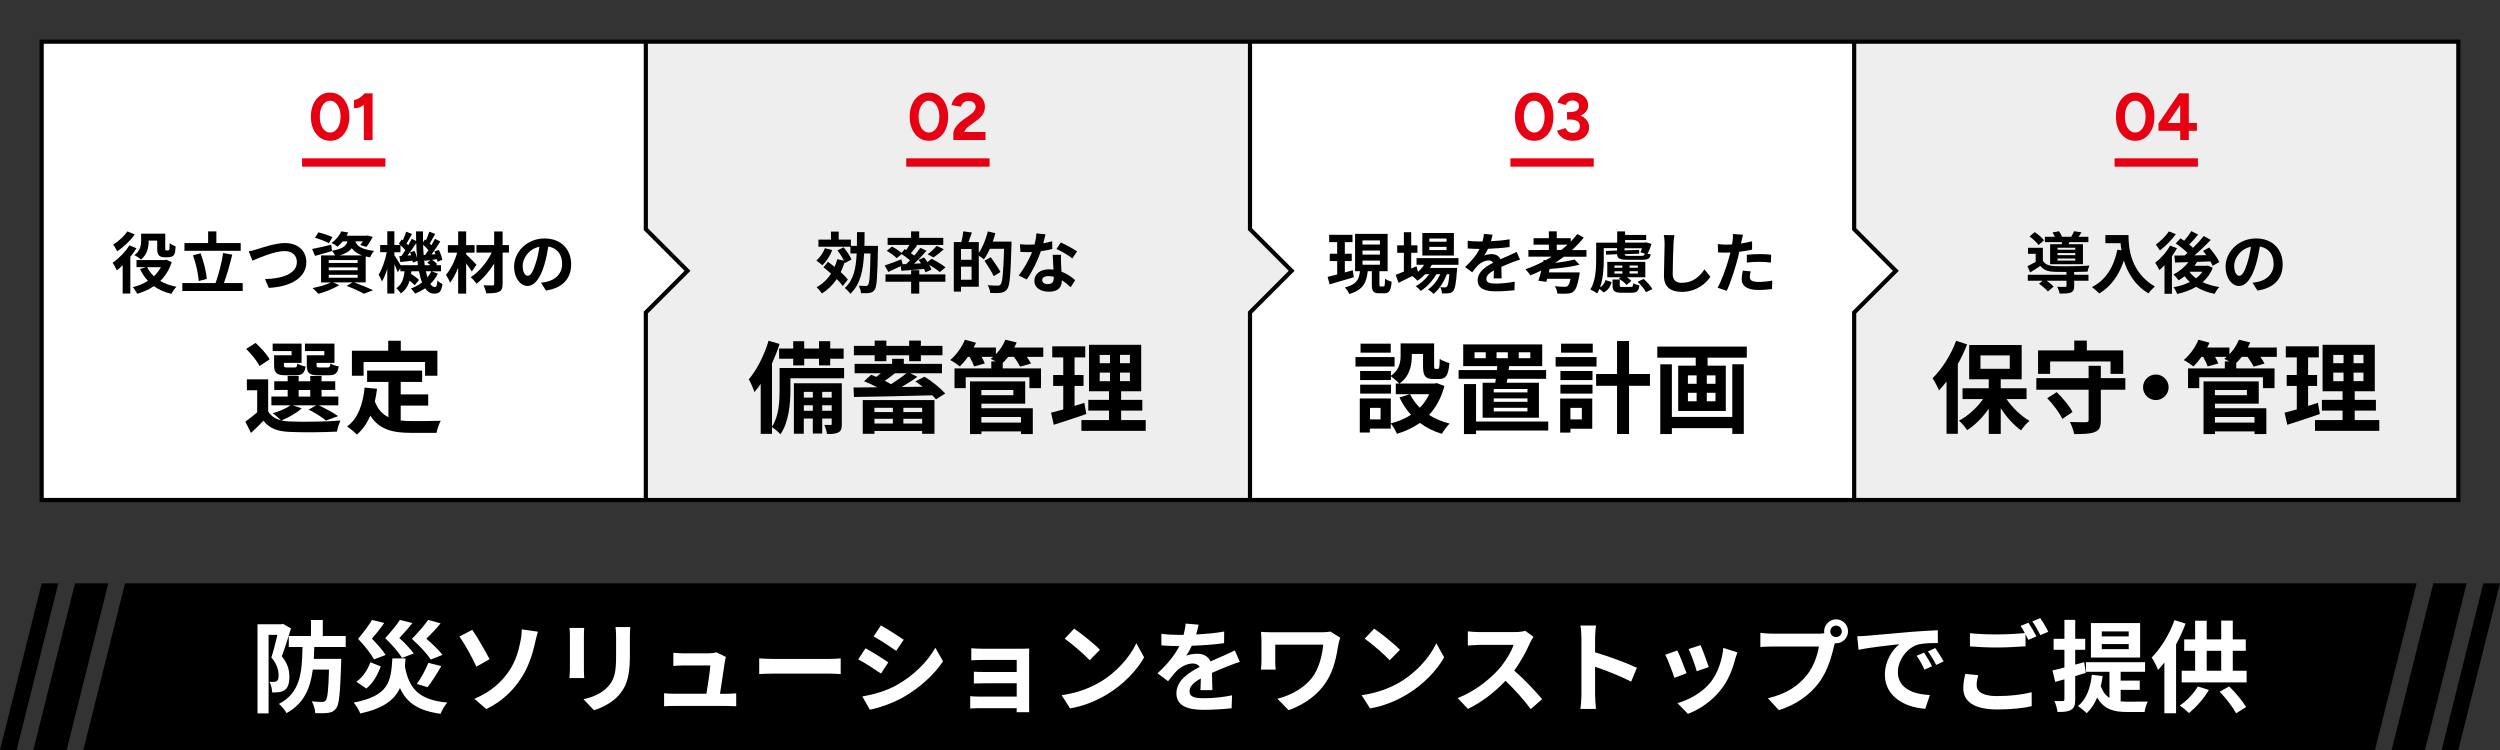 <?xml version="1.0" encoding="UTF-8"?><svg id="_レイヤー_1" xmlns="http://www.w3.org/2000/svg" xmlns:xlink="http://www.w3.org/1999/xlink" viewBox="0 0 600 180"><rect x="0" y="0" width="600" height="180" fill="#333333" stroke="none"/><defs><style>.cls-1{fill:none;}.cls-2{fill:#fff;}.cls-3{fill:#e60012;}.cls-4{fill:#eee;}.cls-5{clip-path:url(#clippath);}</style><clipPath id="clippath"><rect class="cls-1" width="600" height="180"/></clipPath></defs><g class="cls-5"><rect class="cls-2" x="10" y="10" width="580" height="110"/><polygon class="cls-4" points="300 120 300 75 310 65 300 55 300 10 155 10 155 55 165 65 155 75 155 120 300 120"/><polygon class="cls-4" points="445 10 445 55 455 65 445 75 445 120 590 120 590 10 445 10"/><path d="M590.5,120.5H9.5V9.5h581v111ZM10.5,119.5h579V10.5H10.5v109Z"/><polygon points="155.5 120 154.5 120 154.5 74.79 164.29 65 154.5 55.21 154.5 10 155.5 10 155.5 54.79 165.71 65 155.5 75.21 155.5 120"/><polygon points="300.5 120 299.5 120 299.5 74.79 309.29 65 299.5 55.21 299.5 10 300.5 10 300.5 54.79 310.71 65 300.5 75.21 300.5 120"/><polygon points="445.5 120 444.5 120 444.5 74.79 454.29 65 444.5 55.21 444.5 10 445.5 10 445.5 54.79 455.71 65 445.5 75.21 445.5 120"/><path d="M72.4,98.01c-1.2,1.13-3.22,2.23-4.85,2.9.6.14,1.25.22,1.97.24,2.95.14,8.83.07,12.19-.22-.31.65-.72,1.9-.84,2.66-3.05.17-8.35.22-11.35.07-2.88-.12-4.85-.82-6.29-2.69-.91.96-1.85,1.9-3,2.93l-1.34-2.71c.86-.62,1.92-1.42,2.83-2.23v-5.3h-2.47v-2.62h5.11v7.68c.65,1.13,1.7,1.82,3.1,2.16-.48-.48-1.44-1.3-2.02-1.68,1.56-.48,3.24-1.15,4.25-1.92h-4.56v-2.11h3.91v-1.58h-3.22v-2.09h3.22v-1.27h2.64v1.27h2.78v-1.27h2.71v1.27h3.29v2.09h-3.29v1.58h4.03v2.11h-4.68c1.66.79,3.55,1.82,4.63,2.59l-2.9,1.06c-.91-.74-2.59-1.85-4.18-2.62l1.82-1.03h-5.59l2.09.72ZM62.27,87.84c-.53-1.18-1.97-2.9-3.19-4.1l2.26-1.44c1.25,1.15,2.76,2.76,3.36,3.96l-2.42,1.58ZM69.98,84.26h-4.54v-1.8h6.94v4.63h-4.25v.5c0,.5.1.6.72.6h1.85c.48,0,.58-.14.67-.94.41.31,1.32.6,1.97.72-.24,1.63-.89,2.09-2.33,2.09h-2.52c-2.11,0-2.71-.55-2.71-2.47v-2.33h4.2v-1.01ZM71.68,95.18h2.78v-1.58h-2.78v1.58ZM77.85,84.26h-4.66v-1.8h7.08v4.63h-4.3v.48c0,.53.12.62.72.62h1.94c.48,0,.58-.14.67-.96.43.31,1.37.6,1.99.72-.24,1.66-.86,2.11-2.38,2.11h-2.57c-2.16,0-2.71-.55-2.71-2.47v-2.33h4.2v-1.01Z"/><path d="M96.18,100.92c.86.1,1.78.14,2.74.14,1.3,0,5.26,0,6.86-.07-.41.7-.86,2.06-1.01,2.9h-6c-4.44,0-7.73-.72-9.89-4.15-.79,1.85-1.85,3.38-3.22,4.56-.48-.5-1.68-1.51-2.35-1.94,2.59-1.92,3.77-5.23,4.2-9.34l2.98.29c-.14,1.08-.31,2.09-.53,3.05.72,1.92,1.85,3.07,3.26,3.77v-8.47h-5.11v-2.71h13.2v2.71h-5.14v3h6.6v2.69h-6.6v3.58ZM87.27,90.17h-2.81v-6h8.71v-2.4h3.02v2.4h8.78v6h-2.95v-3.29h-14.76v3.29Z"/><path d="M202.59,90.79h-12.89v2.83c0,3.12-.36,7.71-2.4,10.61-.41-.48-1.46-1.39-2.02-1.73v1.63h-2.71v-12c-.48.72-.98,1.39-1.49,1.97-.22-.67-.91-2.33-1.37-3.07,1.92-2.23,3.7-5.74,4.75-9.26l2.64.79c-.5,1.54-1.13,3.12-1.82,4.66v15.19c1.68-2.57,1.82-6.19,1.82-8.83v-5.26h15.48v2.47ZM190.37,83.64v-1.75h2.64v1.75h3.55v-1.75h2.69v1.75h3.22v2.45h-3.22v1.61h-2.69v-1.61h-3.55v1.61h-2.64v-1.61h-3.38v-2.45h3.38ZM202.04,101.73c0,1.08-.14,1.66-.82,2.04-.65.36-1.51.41-2.76.38-.05-.65-.34-1.54-.62-2.16.67.02,1.27.02,1.51,0,.22,0,.26-.05.26-.29v-1.25h-2.28v3.6h-2.26v-3.6h-2.16v3.65h-2.38v-12.12h11.5v9.75ZM192.92,94.05v1.37h2.16v-1.37h-2.16ZM195.08,98.59v-1.32h-2.16v1.32h2.16ZM197.33,94.05v1.37h2.28v-1.37h-2.28ZM199.61,98.59v-1.32h-2.28v1.32h2.28Z"/><path d="M221.87,90.41c1.85,1.1,3.94,2.86,4.99,4.03l-2.23,1.39c-.24-.29-.53-.62-.86-.96-6.79.19-14.07.34-18.82.41l-.1-2.28c1.63,0,3.55-.02,5.66-.05-1.01-.55-2.14-1.08-3.14-1.46l1.7-1.54c.41.14.84.34,1.27.5.34-.26.7-.58,1.06-.86h-6.29v-2.26h9v-1.22h2.81v1.22h9.15v2.26h-7.61l1.7.84c-1.13.84-2.45,1.68-3.77,2.45l5.04-.07c-.58-.46-1.18-.91-1.73-1.27l2.16-1.13ZM209.92,85.27h-4.99v-2.26h4.99v-1.27h2.81v1.27h5.47v-1.27h2.81v1.27h5.18v2.26h-5.18v1.42h-2.81v-1.42h-5.47v1.42h-2.81v-1.42ZM207.06,96.02h17.21v8.09h-2.95v-.67h-11.45v.67h-2.81v-8.09ZM209.87,97.87v1.03h4.42v-1.03h-4.42ZM214.29,101.64v-1.13h-4.42v1.13h4.42ZM214.77,89.59c-.79.65-1.66,1.27-2.42,1.8.53.26,1.03.55,1.49.82,1.34-.84,2.69-1.78,3.7-2.62h-2.76ZM221.32,97.87h-4.51v1.03h4.51v-1.03ZM221.32,101.64v-1.13h-4.51v1.13h4.51Z"/><path d="M250.39,85.65h-3.96c.41.58.79,1.15,1.01,1.61l-2.64.74c-.26-.62-.86-1.56-1.44-2.35h-1.39c-.43.55-.86,1.03-1.32,1.46v1.3h9.19v4.75h-2.78v-2.62h-15.29v2.62h-2.69v-4.75h8.83v-1.68h1.06c-.43-.24-.89-.46-1.2-.6.19-.14.41-.31.6-.48h-2.81c.34.58.62,1.15.79,1.58l-2.57.72c-.19-.6-.62-1.51-1.08-2.3h-.41c-.62.89-1.3,1.68-1.92,2.3-.55-.46-1.68-1.22-2.33-1.54,1.44-1.2,2.81-3.05,3.53-4.87l2.66.72c-.17.38-.36.77-.55,1.15h5.33v1.61c.96-.98,1.78-2.23,2.28-3.48l2.71.65c-.17.41-.36.82-.58,1.22h6.96v2.23ZM235.53,97.99h12.34v6.19h-2.83v-.65h-9.5v.65h-2.74v-12.65h13.25v5.35h-10.51v1.1ZM235.53,93.6v1.25h7.68v-1.25h-7.68ZM235.53,100.08v1.34h9.5v-1.34h-9.5Z"/><path d="M260.72,99.36c-2.64.94-5.52,1.85-7.82,2.59l-.65-2.9c.84-.22,1.82-.48,2.93-.79v-5.64h-2.42v-2.62h2.42v-4.22h-2.64v-2.66h7.92v2.66h-2.57v4.22h2.16v2.62h-2.16v4.8c.79-.24,1.58-.48,2.35-.74l.48,2.69ZM274.97,100.82v2.59h-15.43v-2.59h6.62v-2.28h-4.97v-2.57h4.97v-2.06h-4.8v-11.16h12.53v11.16h-4.82v2.06h5.09v2.57h-5.09v2.28h5.9ZM263.93,87.17h2.47v-1.99h-2.47v1.99ZM263.93,91.49h2.47v-2.06h-2.47v2.06ZM271.18,85.17h-2.38v1.99h2.38v-1.99ZM271.18,89.42h-2.38v2.06h2.38v-2.06Z"/><path d="M472.11,82.65c-.62,1.56-1.37,3.19-2.23,4.73v16.73h-2.71v-12.55c-.6.77-1.2,1.49-1.82,2.14-.26-.7-1.06-2.23-1.54-2.93,2.23-2.16,4.42-5.57,5.66-8.98l2.64.86ZM481.57,95.78c1.42,2.09,3.48,4.06,5.5,5.23-.65.55-1.56,1.56-2.02,2.28-1.75-1.25-3.5-3.19-4.87-5.33v6.19h-2.88v-6.07c-1.46,2.11-3.29,3.94-5.18,5.16-.43-.7-1.32-1.73-1.97-2.28,2.16-1.13,4.3-3.07,5.78-5.18h-4.92v-2.59h6.29v-2.16h-4.7v-8.23h12.6v8.23h-5.02v2.16h6.19v2.59h-4.8ZM475.31,88.51h7.03v-3.22h-7.03v3.22Z"/><path d="M510.08,93.53h-5.88v7.32c0,1.63-.34,2.4-1.44,2.83-1.1.46-2.71.5-4.97.5-.12-.86-.6-2.11-1.01-2.9,1.56.07,3.34.05,3.82.05.5,0,.67-.12.67-.53v-7.27h-12.55v-2.78h12.55v-2.95h2.93v2.95h5.88v2.78ZM492.03,89.73h-2.9v-5.64h8.69v-2.35h3.02v2.35h8.74v5.64h-3.05v-2.98h-14.5v2.98ZM493.61,94.1c1.44,1.42,3.1,3.38,3.79,4.78l-2.45,1.66c-.62-1.39-2.18-3.48-3.62-4.97l2.28-1.46Z"/><path d="M517.4,89.88c1.68,0,3.07,1.39,3.07,3.07s-1.39,3.07-3.07,3.07-3.07-1.39-3.07-3.07,1.39-3.07,3.07-3.07Z"/><path d="M546.44,85.65h-3.96c.41.58.79,1.15,1.01,1.61l-2.64.74c-.26-.62-.86-1.56-1.44-2.35h-1.39c-.43.55-.86,1.03-1.32,1.46v1.3h9.19v4.75h-2.78v-2.62h-15.29v2.62h-2.69v-4.75h8.83v-1.68h1.06c-.43-.24-.89-.46-1.2-.6.19-.14.41-.31.6-.48h-2.81c.34.58.62,1.15.79,1.58l-2.57.72c-.19-.6-.62-1.51-1.08-2.3h-.41c-.62.89-1.3,1.68-1.92,2.3-.55-.46-1.68-1.22-2.33-1.54,1.44-1.2,2.81-3.05,3.53-4.87l2.66.72c-.17.38-.36.77-.55,1.15h5.33v1.61c.96-.98,1.78-2.23,2.28-3.48l2.71.65c-.17.41-.36.82-.58,1.22h6.96v2.23ZM531.58,97.99h12.34v6.19h-2.83v-.65h-9.5v.65h-2.74v-12.65h13.25v5.35h-10.51v1.1ZM531.58,93.6v1.25h7.68v-1.25h-7.68ZM531.58,100.08v1.34h9.5v-1.34h-9.5Z"/><path d="M556.77,99.36c-2.64.94-5.52,1.85-7.82,2.59l-.65-2.9c.84-.22,1.82-.48,2.93-.79v-5.64h-2.42v-2.62h2.42v-4.22h-2.64v-2.66h7.92v2.66h-2.57v4.22h2.16v2.62h-2.16v4.8c.79-.24,1.58-.48,2.35-.74l.48,2.69ZM571.03,100.82v2.59h-15.43v-2.59h6.62v-2.28h-4.97v-2.57h4.97v-2.06h-4.8v-11.16h12.53v11.16h-4.82v2.06h5.09v2.57h-5.09v2.28h5.9ZM559.98,87.17h2.47v-1.99h-2.47v1.99ZM559.98,91.49h2.47v-2.06h-2.47v2.06ZM567.23,85.17h-2.38v1.99h2.38v-1.99ZM567.23,89.42h-2.38v2.06h2.38v-2.06Z"/><polygon points="570 180 20 180 30 140 580 140 570 180"/><polygon points="16 180 8 180 18 140 26 140 16 180"/><polygon points="4 180 0 180 10 140 14 140 4 180"/><polygon points="582 180 574 180 584 140 592 140 582 180"/><polygon points="590 180 586 180 596 140 600 140 590 180"/><path class="cls-2" d="M69.84,150.83c-.65,2.11-1.49,4.78-2.21,6.67,1.54,1.87,1.82,3.53,1.82,4.95,0,1.58-.34,2.59-1.1,3.14-.38.29-.86.46-1.42.53-.46.07-1.03.07-1.61.07-.02-.74-.24-1.85-.65-2.57.43.05.77.05,1.08.02.26,0,.48-.05.7-.19.29-.22.41-.7.41-1.39,0-1.13-.34-2.64-1.73-4.27.5-1.56,1.06-3.74,1.44-5.42h-2.11v18.84h-2.66v-21.38h5.69l.41-.12,1.94,1.13ZM75.43,155.27c-.02.98-.07,1.94-.12,2.86h6.58s-.02.82-.02,1.18c-.24,7.01-.46,9.77-1.2,10.71-.53.7-1.08.94-1.9,1.06-.72.12-1.87.12-3.12.07-.02-.84-.34-2.02-.82-2.83,1.03.12,2.02.14,2.5.14.41,0,.62-.1.84-.36.43-.46.65-2.45.79-7.39h-3.89c-.6,4.51-2.11,8.14-6.31,10.44-.34-.7-1.15-1.68-1.82-2.21,5.16-2.71,5.54-7.44,5.66-13.66h-3.29v-2.64h5.33v-3.84h2.83v3.84h5.5v2.64h-7.54Z"/><path class="cls-2" d="M97.32,158.01c-.05.67-.1,1.3-.14,1.92.98,5.4,3.41,8.07,10.18,8.69-.6.62-1.3,1.87-1.63,2.69-5.38-.74-8.16-2.67-9.74-6.19-1.32,2.86-3.96,4.9-9.53,6.12-.26-.79-1.01-1.97-1.58-2.62,8.5-1.63,8.95-5.04,9.29-10.61h3.17ZM91.39,159.95c-.74,1.94-1.8,3.98-3.48,5.3l-2.38-1.63c1.56-1.08,2.71-2.88,3.36-4.68l2.5,1.01ZM89.76,158.25c-.74-1.34-2.18-3.22-3.82-4.92,1.27-1.51,2.62-3.31,3.34-4.54l2.93.72c-.94,1.42-1.99,2.62-2.95,3.77,1.27,1.3,2.62,2.81,3.29,3.91l-2.78,1.06ZM96.48,157.89c-.79-1.3-2.33-3.1-4.03-4.73,1.34-1.46,2.76-3.19,3.53-4.37l2.98.74c-1.01,1.34-2.09,2.5-3.12,3.6,1.37,1.2,2.71,2.69,3.46,3.7l-2.81,1.06ZM103.39,158.29c-.89-1.37-2.62-3.24-4.54-4.95,1.49-1.51,3.05-3.34,3.91-4.56l2.98.82c-1.08,1.37-2.3,2.57-3.41,3.7,1.49,1.25,3,2.76,3.86,3.86l-2.81,1.13ZM100.03,164.15c1.01-1.37,2.14-3.46,2.76-5.06l3.12.77c-1.06,1.87-2.3,3.77-3.29,5.06l-2.59-.77Z"/><path class="cls-2" d="M113.35,151.17c1.2,1.68,3.26,5.35,4.15,7.03l-3.17,1.8c-.98-2.14-2.76-5.42-4.06-7.25l3.07-1.58ZM122.07,161.2c1.78-2.57,2.45-5.28,2.83-7.25.24-1.1.34-2.3.31-2.9l3.89.55c-.29.91-.55,2.09-.72,2.79-.62,2.81-1.58,5.74-3.34,8.42-1.87,2.9-4.54,5.52-8.33,7.37l-2.86-2.47c3.89-1.61,6.46-3.98,8.21-6.5Z"/><path class="cls-2" d="M140.21,150.71c-.05.53-.07,1.06-.07,1.82v8.11c0,.6.02,1.54.07,2.09h-3.55c.02-.46.12-1.39.12-2.11v-8.09c0-.46-.02-1.3-.1-1.82h3.53ZM151.27,150.49c-.05.67-.1,1.44-.1,2.4v4.75c0,5.16-1.01,7.37-2.78,9.34-1.58,1.75-4.08,2.93-5.83,3.48l-2.52-2.64c2.4-.55,4.42-1.46,5.88-3.03,1.63-1.8,1.94-3.6,1.94-7.34v-4.56c0-.96-.05-1.73-.14-2.4h3.55Z"/><path class="cls-2" d="M174.34,166.5c.62,0,1.73-.02,2.35-.1v3.1c-.48-.02-1.66-.07-2.28-.07h-12.65c-.86,0-1.46.02-2.38.07v-3.12c.65.07,1.54.12,2.38.12h7.78c.34-2.04.86-5.45.94-6.79h-6.48c-.77,0-1.7.07-2.4.12v-3.17c.62.07,1.73.14,2.38.14h6.14c.5,0,1.49-.1,1.8-.26l2.3,1.13c-.12.31-.19.77-.24,1.01-.19,1.42-.82,5.54-1.18,7.83h1.54Z"/><path class="cls-2" d="M182.21,158.01c.86.07,2.62.14,3.86.14h12.89c1.1,0,2.18-.1,2.81-.14v3.77c-.58-.02-1.8-.12-2.81-.12h-12.89c-1.37,0-2.98.05-3.86.12v-3.77Z"/><path class="cls-2" d="M213.19,158.97l-1.75,2.69c-1.37-.94-3.84-2.57-5.47-3.41l1.75-2.66c1.61.87,4.25,2.52,5.47,3.38ZM215.14,164.46c4.08-2.28,7.42-5.57,9.34-9l1.85,3.26c-2.23,3.31-5.62,6.36-9.55,8.62-2.45,1.39-5.88,2.59-8.02,2.98l-1.8-3.17c2.69-.46,5.57-1.27,8.19-2.69ZM216.89,153.54l-1.8,2.66c-1.34-.94-3.84-2.57-5.42-3.46l1.75-2.64c1.58.89,4.22,2.57,5.47,3.43Z"/><path class="cls-2" d="M246.99,169.29c0,.38.02,1.2.02,1.63h-3.02c.02-.22.02-.6.02-.96h-9.1c-.67,0-1.66.05-2.06.07v-2.95c.41.05,1.22.1,2.09.1h9.07v-3.19h-7.66c-.91,0-2.06.02-2.62.05v-2.83c.62.05,1.7.07,2.62.07h7.66v-2.9h-7.92c-.89,0-2.4.05-2.98.1v-2.9c.62.07,2.09.12,2.98.12h9.07c.58,0,1.46-.02,1.85-.05-.02.31-.02,1.1-.02,1.61v12.05Z"/><path class="cls-2" d="M263.98,163.72c4.08-2.42,7.22-6.1,8.74-9.34l1.87,3.38c-1.82,3.24-5.02,6.55-8.88,8.88-2.42,1.46-5.52,2.81-8.9,3.38l-2.02-3.17c3.74-.53,6.86-1.75,9.19-3.14ZM263.98,155.94l-2.45,2.52c-1.25-1.34-4.25-3.96-6-5.18l2.26-2.4c1.68,1.13,4.8,3.62,6.19,5.06Z"/><path class="cls-2" d="M288.1,165.66c.05-.7.07-1.8.1-2.83-1.75.96-2.71,1.9-2.71,3.07,0,1.32,1.13,1.68,3.46,1.68,2.02,0,4.66-.26,6.74-.7l-.1,3.1c-1.58.19-4.49.38-6.72.38-3.72,0-6.53-.89-6.53-3.96s2.88-4.94,5.59-6.34c-.38-.6-1.01-.82-1.66-.82-1.34,0-2.81.77-3.72,1.63-.72.72-1.39,1.58-2.21,2.62l-2.54-1.9c2.5-2.3,4.18-4.42,5.23-6.53h-.29c-.96,0-2.71-.05-4.01-.17v-2.78c1.2.19,2.98.26,4.18.26h1.15c.29-1.08.46-2.04.48-2.71l3.12.26c-.12.58-.29,1.39-.58,2.35,2.23-.12,4.63-.31,6.72-.7l-.02,2.79c-2.28.34-5.21.53-7.75.62-.38.84-.86,1.71-1.37,2.4.62-.31,1.9-.48,2.69-.48,1.44,0,2.64.62,3.17,1.85,1.22-.58,2.23-.98,3.22-1.42.91-.41,1.75-.82,2.62-1.22l1.2,2.76c-.77.19-2.02.67-2.83,1.01-1.06.41-2.4.94-3.86,1.61.02,1.32.07,3.07.1,4.15h-2.86Z"/><path class="cls-2" d="M321.65,153.04c-.14.36-.36,1.27-.43,1.61-.43,2.52-.98,6-2.86,8.9-1.99,3.14-5.26,5.54-9.1,6.89l-2.69-2.74c3.24-.79,6.94-2.78,8.83-5.78,1.2-1.94,1.94-4.61,2.18-7.2h-11.52v4.01c0,.36,0,1.2.1,1.97h-3.53c.07-.74.12-1.34.12-1.97v-5.06c0-.65-.05-1.37-.12-2.02.77.05,1.82.1,2.93.1h11.47c.82,0,1.66-.05,2.28-.17l2.33,1.46Z"/><path class="cls-2" d="M335.98,163.72c4.08-2.42,7.22-6.1,8.74-9.34l1.87,3.38c-1.82,3.24-5.02,6.55-8.88,8.88-2.42,1.46-5.52,2.81-8.9,3.38l-2.02-3.17c3.74-.53,6.86-1.75,9.19-3.14ZM335.98,155.94l-2.45,2.52c-1.25-1.34-4.25-3.96-6-5.18l2.26-2.4c1.68,1.13,4.8,3.62,6.19,5.06Z"/><path class="cls-2" d="M368.02,152.85c-.19.26-.62,1.01-.84,1.49-.82,1.87-2.16,4.44-3.77,6.6,2.38,2.06,5.28,5.14,6.7,6.86l-2.74,2.38c-1.56-2.16-3.79-4.61-6.05-6.79-2.54,2.69-5.74,5.18-9.02,6.74l-2.47-2.59c3.86-1.46,7.58-4.37,9.84-6.89,1.58-1.8,3.05-4.18,3.58-5.88h-8.14c-1.01,0-2.33.14-2.83.17v-3.41c.65.1,2.11.17,2.83.17h8.45c1.06,0,2.02-.14,2.5-.31l1.97,1.46Z"/><path class="cls-2" d="M391.49,163.6c-2.47-1.3-6.07-2.69-8.67-3.58v6.79c0,.7.12,2.38.22,3.34h-3.74c.14-.94.24-2.38.24-3.34v-13.78c0-.86-.07-2.06-.24-2.9h3.74c-.1.84-.22,1.9-.22,2.9v3.53c3.22.94,7.82,2.64,10.03,3.72l-1.37,3.31Z"/><path class="cls-2" d="M404.78,161.58l-2.93,1.1c-.41-1.3-1.61-4.49-2.18-5.54l2.88-1.03c.6,1.22,1.75,4.13,2.23,5.47ZM416.98,156.59c-.29.77-.43,1.27-.58,1.75-.62,2.42-1.63,4.92-3.26,7.03-2.23,2.88-5.23,4.9-8.04,5.95l-2.52-2.57c2.64-.7,5.98-2.52,7.97-5.02,1.63-2.04,2.78-5.23,3.05-8.23l3.38,1.08ZM410.09,160.09l-2.88,1.01c-.29-1.18-1.34-4.08-1.94-5.33l2.86-.94c.46,1.03,1.63,4.15,1.97,5.26Z"/><path class="cls-2" d="M436.47,152.08c.34,0,.84-.02,1.37-.1-.02-.14-.05-.29-.05-.46,0-1.58,1.3-2.88,2.88-2.88s2.86,1.29,2.86,2.88-1.3,2.86-2.86,2.86c-.1,0-.22,0-.31-.02l-.19.72c-.55,2.35-1.58,6.07-3.6,8.74-2.16,2.88-5.35,5.26-9.65,6.62l-2.62-2.86c4.78-1.13,7.46-3.19,9.41-5.64,1.58-1.99,2.5-4.71,2.83-6.77h-11.19c-1.1,0-2.23.05-2.86.1v-3.38c.7.1,2.06.19,2.86.19h11.11ZM442.03,151.53c0-.77-.62-1.39-1.37-1.39s-1.39.62-1.39,1.39.62,1.37,1.39,1.37,1.37-.62,1.37-1.37Z"/><path class="cls-2" d="M448.08,152.58c1.99-.17,5.93-.53,10.27-.91,2.45-.19,5.04-.34,6.72-.41l.02,3.07c-1.27,0-3.31.02-4.58.31-2.88.77-5.02,3.84-5.02,6.65,0,3.91,3.65,5.33,7.68,5.52l-1.1,3.29c-4.99-.31-9.7-3-9.7-8.16,0-3.43,1.9-6.12,3.5-7.32-2.06.21-7.06.74-9.82,1.34l-.31-3.26c.96-.02,1.87-.07,2.33-.12ZM463.68,159.9l-1.82.82c-.6-1.32-1.1-2.26-1.87-3.34l1.78-.74c.58.86,1.46,2.3,1.92,3.26ZM466.47,158.73l-1.8.86c-.65-1.3-1.2-2.18-1.97-3.24l1.75-.82c.6.84,1.51,2.26,2.02,3.19Z"/><path class="cls-2" d="M474.77,162.04c-.22.86-.38,1.61-.38,2.4,0,1.51,1.42,2.62,4.85,2.62,3.22,0,6.24-.36,8.35-.94l.02,3.36c-2.06.48-4.92.79-8.26.79-5.45,0-8.16-1.82-8.16-5.09,0-1.37.26-2.52.46-3.43l3.12.29ZM486.82,149.44c.6.89,1.46,2.4,1.92,3.29l-1.94.84c-.19-.38-.43-.84-.67-1.32v2.86c-1.66.12-4.61.29-6.86.29-2.5,0-4.56-.12-6.48-.26v-3.17c1.75.19,3.96.29,6.46.29,2.28,0,4.9-.14,6.72-.31-.34-.62-.7-1.25-1.03-1.73l1.9-.77ZM489.65,148.36c.65.89,1.54,2.42,1.94,3.26l-1.9.82c-.5-1.01-1.27-2.4-1.94-3.31l1.9-.77Z"/><path class="cls-2" d="M498.05,162.28v5.59c0,1.32-.22,2.02-.94,2.45-.72.48-1.78.58-3.31.55-.07-.7-.38-1.87-.74-2.62.89.02,1.7.02,1.99,0,.29,0,.41-.1.41-.41v-4.8c-.79.22-1.51.43-2.21.62l-.65-2.76c.82-.17,1.78-.43,2.86-.7v-4.25h-2.59v-2.64h2.59v-4.54h2.59v4.54h2.4v2.64h-2.4v3.55l2.16-.58.38,2.57-2.54.77ZM508.97,168.33c.55.05,1.08.07,1.68.07.82,0,3.79,0,4.82-.02-.34.58-.67,1.78-.77,2.5h-4.18c-3.14,0-5.57-.58-7.2-3.48-.62,1.51-1.46,2.78-2.52,3.77-.43-.46-1.51-1.34-2.09-1.71,1.99-1.58,2.98-4.25,3.34-7.51l2.59.31c-.12.86-.26,1.68-.46,2.42.53,1.39,1.22,2.26,2.09,2.81v-6.26h-5.64v-2.3h14.19v2.3h-5.86v2.11h4.58v2.23h-4.58v2.76ZM513.63,157.81h-11.81v-8.28h11.81v8.28ZM510.89,151.53h-6.46v1.2h6.46v-1.2ZM510.89,154.57h-6.46v1.22h6.46v-1.22Z"/><path class="cls-2" d="M524.54,149.68c-.62,1.66-1.42,3.36-2.28,4.99v16.51h-2.81v-12.17c-.5.65-1.01,1.22-1.51,1.78-.26-.72-1.03-2.28-1.54-2.98,2.16-2.16,4.27-5.54,5.47-8.98l2.66.84ZM530.14,165.57c-1.2,2.09-3.12,4.2-4.78,5.57-.53-.53-1.61-1.42-2.23-1.8,1.68-1.13,3.36-2.88,4.34-4.58l2.66.82ZM539.19,160.98v2.79h-15.58v-2.79h3.22v-4.78h-2.62v-2.74h2.62v-4.49h2.78v4.49h3.48v-4.51h2.78v4.51h3.12v2.74h-3.12v4.78h3.31ZM529.61,160.98h3.48v-4.78h-3.48v4.78ZM534.99,164.73c1.56,1.51,3.22,3.55,4.08,4.95l-2.4,1.51c-.77-1.44-2.45-3.65-3.96-5.18l2.28-1.27Z"/><path d="M334.7,87.96h-9.38v-2.26h9.38v2.26ZM346.67,92.61c-.77,2.9-2.04,5.18-3.7,6.98,1.42.91,3.1,1.61,4.94,2.06-.62.6-1.44,1.73-1.85,2.47-2.02-.6-3.77-1.49-5.28-2.62-1.61,1.13-3.46,1.99-5.5,2.62-.29-.7-.96-1.82-1.49-2.47v1.22h-5.02v.94h-2.42v-8.18h7.44v5.98c1.8-.46,3.43-1.13,4.85-2.06-1.1-1.2-2.02-2.59-2.76-4.15l2.45-.79h-3.34v-2.57h.82c-.41-.48-1.42-1.34-1.99-1.73v.91h-7.39v-2.18h7.39v1.15c2.06-1.42,2.33-3.31,2.33-4.92v-2.86h8.04v5.38c0,.67.05.74.31.74h.6c.31,0,.41-.31.43-2.4.53.41,1.63.82,2.33,1.01-.24,2.98-.86,3.82-2.47,3.82h-1.39c-1.92,0-2.47-.74-2.47-3.12v-2.9h-2.69v.41c0,2.26-.48,4.99-2.98,6.7h8.45l.48-.12,1.87.7ZM333.83,94.46h-7.39v-2.14h7.39v2.14ZM333.78,84.64h-7.25v-2.16h7.25v2.16ZM331.34,97.89h-2.54v2.76h2.54v-2.76ZM338.42,94.61c.58,1.2,1.37,2.28,2.33,3.24.94-.94,1.68-2.02,2.26-3.24h-4.58Z"/><path d="M358.86,91.85c.05-.29.1-.6.14-.94h-8.93v-2.09h9.19l.07-.94h-8.16v-5.23h18.96v5.23h-7.94l-.12.94h9v2.09h-9.29l-.17.94h7.73v8.4h-13.51v-8.4h3.02ZM371.58,103.32h-17.33v.86h-2.9v-12h2.9v8.98h17.33v2.16ZM356.58,84.55h-2.69v1.42h2.69v-1.42ZM366.59,93.36h-8.09v.82h8.09v-.82ZM366.59,95.61h-8.09v.82h8.09v-.82ZM366.59,97.87h-8.09v.86h8.09v-.86ZM359.17,85.96h2.71v-1.42h-2.71v1.42ZM364.5,85.96h2.78v-1.42h-2.78v1.42Z"/><path d="M383.17,87.96h-9.82v-2.26h9.82v2.26ZM382.14,102.89h-5.23v.94h-2.47v-8.18h7.7v7.25ZM374.5,89.04h7.7v2.18h-7.7v-2.18ZM374.5,92.33h7.7v2.14h-7.7v-2.14ZM382.26,84.64h-7.61v-2.16h7.61v2.16ZM376.9,97.89v2.76h2.74v-2.76h-2.74ZM395.99,92.59h-5.02v11.57h-2.88v-11.57h-5.02v-2.83h5.02v-7.92h2.88v7.92h5.02v2.83Z"/><path d="M419.23,83.18v2.66h-9.41v1.92h4.37v10.87h-11.42v-10.87h4.2v-1.92h-9.22v-2.66h21.48ZM415.75,87.43h2.76v16.71h-2.76v-1.39h-14.5v1.42h-2.78v-16.73h2.78v12.62h14.5v-12.62ZM405.1,92.11h2.09v-2.02h-2.09v2.02ZM405.1,96.31h2.09v-2.04h-2.09v2.04ZM411.72,90.09h-2.09v2.02h2.09v-2.02ZM411.72,94.27h-2.09v2.04h2.09v-2.04Z"/><path d="M32.75,59.59c-.42.69-.93,1.39-1.47,2.06v8.8h-1.84v-6.79c-.48.46-.94.88-1.41,1.23-.18-.42-.69-1.41-1.01-1.82,1.47-1.01,3.07-2.61,4.03-4.19l1.7.7ZM32.35,56.26c-1.06,1.49-2.71,3.07-4.23,4.05-.21-.42-.64-1.2-.94-1.6,1.26-.78,2.69-2.1,3.38-3.17l1.79.72ZM41.21,62.9c-.59,1.87-1.54,3.36-2.75,4.53,1.09.64,2.4,1.12,3.89,1.39-.43.42-.94,1.18-1.22,1.7-1.65-.38-3.04-1.01-4.19-1.84-1.2.8-2.56,1.41-4.02,1.84-.22-.5-.69-1.22-1.04-1.6,1.31-.32,2.53-.83,3.62-1.52-.77-.82-1.39-1.76-1.9-2.85l1.42-.43h-2.26v-1.71h6.82l.35-.08,1.28.58ZM35.68,57.78c0,1.47-.29,3.33-1.86,4.51-.32-.32-1.15-.86-1.57-1.07,1.44-1.01,1.62-2.4,1.62-3.49v-1.65h5.79v3.47c0,.29,0,.43.05.5.05.05.13.06.22.06h.34c.08,0,.19-.02.24-.05.06-.03.13-.13.16-.35.03-.22.05-.74.06-1.33.34.29.98.59,1.42.75-.03.67-.11,1.41-.24,1.73-.11.32-.3.53-.61.69-.24.13-.66.19-.96.19h-.96c-.43,0-.91-.13-1.2-.42-.3-.3-.45-.66-.45-1.71v-1.87h-2.06v.03ZM35.32,64.12c.4.82.94,1.54,1.62,2.18.67-.64,1.25-1.36,1.68-2.18h-3.3Z"/><path d="M58.25,67.94v1.9h-14.49v-1.9h7.97c.72-1.94,1.49-4.91,1.82-7.22l2.19.4c-.56,2.35-1.31,4.95-2,6.82h4.5ZM57.78,60.2h-13.51v-1.87h5.68v-2.79h1.98v2.79h5.84v1.87ZM47.7,67.45c-.11-1.66-.67-4.23-1.38-6.18l1.82-.48c.75,1.97,1.34,4.45,1.5,6.13l-1.95.53Z"/><path d="M61.63,59.83c1.23-.37,4.45-1.5,6.77-1.5,2.87,0,5.12,1.65,5.12,4.58,0,3.58-3.43,5.89-9.01,6.18l-.91-2.11c4.29-.1,7.65-1.34,7.65-4.1,0-1.49-1.02-2.62-2.93-2.62-2.34,0-6.08,1.57-7.73,2.3l-.9-2.24c.58-.1,1.36-.3,1.94-.48Z"/><path d="M84.99,67.78c1.63.58,3.47,1.34,4.56,1.87l-2.21.85c-.91-.53-2.54-1.28-4.16-1.89l1.44-.83h-4.67l1.46.64c-1.33.86-3.38,1.65-4.99,2.1-.34-.37-1.01-1.06-1.41-1.39,1.55-.29,3.3-.8,4.4-1.34h-2.35v-6.5h3.35c-.19-.38-.5-.85-.75-1.1l.02.06c-1.38.4-2.87.83-4.07,1.17l-.7-1.67c1.18-.22,2.9-.62,4.59-1.02l.16,1.44c2.54-.42,3.39-1.1,3.75-2.24h-1.15c-.37.45-.78.88-1.28,1.28-.34-.34-.99-.72-1.42-.9,1.15-.8,1.94-1.86,2.35-2.79l1.68.27c-.13.27-.26.53-.42.78h4.72l.29-.05,1.26.32c-.42.86-.99,1.82-1.52,2.42l-1.47-.46c.19-.24.42-.54.62-.88h-1.78c.35,1.04,1.25,1.9,4.48,2.29-.35.35-.77,1.09-.94,1.55-.38-.06-.74-.13-1.06-.21v6.23h-2.77ZM78.94,58.36c-.74-.4-2.24-.98-3.35-1.3l.83-1.3c1.06.26,2.58.77,3.38,1.15l-.86,1.44ZM78.9,63.11h6.93v-.69h-6.93v.69ZM78.9,64.87h6.93v-.69h-6.93v.69ZM78.9,66.65h6.93v-.7h-6.93v.7ZM86.87,61.29c-1.23-.45-1.97-1.04-2.45-1.73-.56.75-1.46,1.31-2.91,1.73h5.36Z"/><path d="M105.09,65.67c-.46.93-1.07,1.76-1.81,2.48.32.48.67.74,1.07.74s.54-.3.62-1.57c.35.37.86.69,1.23.86-.29,1.81-.74,2.29-1.98,2.29-.9,0-1.62-.46-2.19-1.28-.74.51-1.55.93-2.42,1.27-.21-.35-.67-.91-.99-1.22,1.01-.37,1.9-.85,2.67-1.44-.3-.77-.54-1.66-.74-2.69h-1.81c-.02.21-.05.42-.08.61.7.46,1.49,1.04,1.9,1.47l-1.02,1.26c-.27-.3-.74-.7-1.23-1.09-.37,1.22-.99,2.29-2.13,3.07-.21-.38-.69-.98-1.07-1.25,1.41-.94,1.81-2.46,1.97-4.08h-.99v-.72l-.64.94c-.16-.48-.48-1.22-.8-1.92v7.04h-1.7v-5.91c-.37,1.17-.8,2.24-1.28,3.01-.18-.5-.54-1.18-.8-1.62.83-1.27,1.58-3.49,1.95-5.39h-1.58v-1.73h1.71v-3.3h1.7v3.3h1.42c-.11-.11-.24-.21-.35-.3l.7-1.04.27.21c.3-.67.61-1.47.78-2.06l1.41.54c-.45.77-.91,1.65-1.3,2.29.14.14.29.29.4.42.32-.54.59-1.07.82-1.55l1.07.53c-.02-.75-.03-1.52-.03-2.3h1.68c-.02.9-.02,1.76,0,2.61l.46-.67.26.19c.3-.66.61-1.46.78-2.07l1.42.54c-.45.8-.91,1.67-1.31,2.29.14.14.29.29.42.42.3-.53.59-1.07.82-1.54l1.3.64c-.64,1.01-1.41,2.18-2.11,3.12l.96-.06c-.08-.22-.18-.45-.27-.66l1.07-.38c.37.75.74,1.74.83,2.37l-1.14.48c-.03-.18-.06-.4-.13-.62l-1.18.16c.46.3.96.7,1.22,1.01l-.3.27h1.22v1.47h-2.24l1.49.56ZM100.3,63.64c-.03-.34-.08-.69-.13-1.04l-1.09.43c-.02-.14-.03-.3-.06-.48-1.04.11-2.03.24-2.93.34l-.26-1.41.5-.03c.3-.42.64-.9.96-1.41-.3-.37-.75-.82-1.18-1.19v1.7h-1.46v.69c.34.5,1.1,1.73,1.49,2.4h4.16ZM99.5,60.21c.26.54.5,1.23.62,1.79-.11-1.17-.19-2.4-.22-3.68-.64.99-1.39,2.11-2.08,3.01l.86-.06c-.08-.26-.16-.5-.26-.72l1.07-.34ZM102.03,61.19c.26-.34.53-.74.8-1.15-.34-.42-.82-.9-1.28-1.3.02.86.06,1.68.13,2.48l.35-.03ZM103.31,63.64c-.24-.21-.51-.42-.77-.59l.72-.62c-.5.05-.96.11-1.41.16l-.1-.45c.05.53.11,1.03.19,1.5h1.36ZM102.21,65.11c.11.53.24,1.02.37,1.46.37-.45.69-.93.93-1.46h-1.3Z"/><path d="M113.24,65.16c-.32-.51-.83-1.25-1.36-1.94v7.24h-1.92v-6.2c-.56,1.39-1.22,2.69-1.95,3.59-.19-.59-.64-1.39-.98-1.9,1.14-1.28,2.15-3.39,2.69-5.31h-2.23v-1.81h2.47v-3.3h1.92v3.3h2.02v1.81h-2.02v.43c.64.53,2.11,2.06,2.46,2.46l-1.1,1.63ZM122.15,60.63h-1.52v7.49c0,1.11-.24,1.6-.9,1.91-.64.32-1.66.37-3.04.37-.08-.54-.37-1.39-.64-1.92.88.03,1.87.03,2.15.03.29-.02.4-.1.4-.38v-4.87c-1.18,1.9-2.72,3.68-4.26,4.85-.32-.5-.88-1.17-1.38-1.57,1.98-1.25,3.91-3.59,5.06-5.91h-3.68v-1.81h4.26v-3.27h2.03v3.27h1.52v1.81Z"/><path d="M129.84,67.86c.61-.08,1.06-.16,1.47-.26,2.03-.48,3.6-1.94,3.6-4.24s-1.18-3.83-3.31-4.19c-.22,1.34-.5,2.82-.94,4.31-.94,3.2-2.32,5.15-4.05,5.15s-3.23-1.94-3.23-4.61c0-3.65,3.19-6.79,7.3-6.79s6.4,2.74,6.4,6.19-2.05,5.7-6.05,6.31l-1.18-1.87ZM128.61,63.06c.37-1.17.66-2.53.85-3.84-2.62.54-4.02,2.85-4.02,4.59,0,1.6.64,2.38,1.23,2.38.66,0,1.3-.99,1.94-3.14Z"/><path d="M199.74,60.02c-.53,1.38-1.44,2.77-2.37,3.65-.32-.3-1.02-.86-1.44-1.14.86-.7,1.62-1.84,2.05-2.96l1.76.45ZM202.28,68.65c-.34-.5-.86-1.09-1.46-1.68-.96,1.42-2.16,2.59-3.55,3.47-.26-.4-.9-1.17-1.28-1.52,1.42-.77,2.58-1.87,3.46-3.25-.61-.54-1.23-1.06-1.81-1.51l1.07-1.33c.51.37,1.06.79,1.6,1.22.26-.58.46-1.2.64-1.84l1.58.34c-.35-.78-.96-1.71-1.54-2.45l1.47-.74c.75.88,1.58,2.1,1.89,2.93l-1.58.85-.06-.18c-.26.83-.58,1.62-.94,2.34.7.64,1.31,1.26,1.71,1.79l-1.2,1.55ZM210.72,59.03s0,.61-.02.85c-.13,6.58-.26,8.92-.77,9.64-.37.53-.74.7-1.26.78-.5.1-1.25.08-2.03.06-.03-.53-.24-1.26-.54-1.78.72.05,1.38.06,1.68.06.24,0,.4-.05.56-.27.34-.43.48-2.39.58-7.54h-1.54c-.21,4.11-.9,7.47-3.31,9.68-.29-.45-.91-1.09-1.34-1.39,2.13-1.87,2.71-4.71,2.87-8.29h-1.5v-1.62h-7.68v-1.7h3.01v-1.92h1.86v1.92h2.93v1.5h1.44c.02-1.04.02-2.14.02-3.3h1.82c0,1.14-.02,2.24-.03,3.3h3.28Z"/><path d="M217.5,63.37c.3-.29.61-.59.91-.9-.58-.5-1.34-1.06-2.02-1.49l-1.17.98c-.5-.51-1.55-1.28-2.4-1.76l1.26-1.04c.74.4,1.71,1.03,2.31,1.52l.74-.9.38.24c.27-.4.53-.83.75-1.23h-5.23v-1.7h5.63v-1.55h1.95v1.55h5.78v1.7h-6.63l.35.13c-.5.64-1.02,1.3-1.49,1.84.29.21.56.4.8.59.56-.66,1.06-1.3,1.46-1.87l1.49.69c-.88,1.04-1.95,2.16-2.98,3.12l1.65-.08c-.18-.3-.38-.59-.58-.86l1.34-.56c.26.34.54.72.8,1.11l.98-.79c1.1.54,2.59,1.42,3.35,2.05l-1.38,1.14c-.54-.48-1.57-1.18-2.54-1.74.24.42.43.82.54,1.15l-1.44.64c-.08-.24-.19-.51-.34-.8-1.94.18-3.89.32-5.43.43l-.19-1.1c-1.01.5-2.06.99-2.93,1.38l-.9-1.54c1.01-.32,2.54-.91,4.02-1.49l.29,1.18.85-.03ZM220.62,65.86h6.27v1.76h-6.27v2.85h-1.95v-2.85h-6.15v-1.76h6.15v-1.02h1.95v1.02ZM222.65,61.03c.72-.54,1.62-1.38,2.16-2.03l1.7.82c-.82.75-1.74,1.47-2.46,1.97l-1.39-.75Z"/><path d="M242.77,57.99s0,.64-.02.86c-.21,7.16-.38,9.7-1.04,10.55-.45.59-.9.77-1.54.88-.61.08-1.57.06-2.51.03-.03-.53-.29-1.33-.62-1.86,1.02.1,1.97.1,2.39.1.32,0,.5-.06.7-.27.46-.51.67-2.91.85-8.56h-3.43c-.42.96-.91,1.84-1.41,2.53-.26-.24-.8-.61-1.23-.9v7.47h-4.27v1.17h-1.73v-11.89h1.81c.21-.8.4-1.82.46-2.58l2.08.29c-.27.8-.56,1.6-.83,2.29h2.48v2.59c.93-1.34,1.7-3.28,2.16-5.15l1.81.42c-.16.69-.38,1.36-.62,2.03h4.51ZM233.18,59.76h-2.54v2.59h2.54v-2.59ZM233.18,67.14v-3.14h-2.54v3.14h2.54ZM238.5,66.28c-.45-.96-1.44-2.53-2.22-3.7l1.49-.85c.8,1.1,1.86,2.63,2.35,3.55l-1.62.99Z"/><path d="M252.56,59.75c-.72.19-1.7.4-2.75.54-.75,2.22-2.11,4.98-3.39,6.79l-1.94-.98c1.28-1.55,2.53-3.89,3.23-5.6-.27.02-.54.02-.82.02-.66,0-1.3-.02-1.98-.05l-.14-1.86c.69.08,1.54.11,2.11.11.46,0,.94-.02,1.42-.05.22-.88.4-1.84.43-2.66l2.19.22c-.13.51-.32,1.31-.54,2.16.77-.13,1.5-.3,2.13-.5l.05,1.84ZM254.65,61.17c-.05.67-.02,1.33,0,2.03.02.45.05,1.22.1,2,1.36.51,2.48,1.31,3.28,2.03l-1.06,1.7c-.56-.51-1.28-1.15-2.14-1.68v.14c0,1.47-.8,2.62-3.06,2.62-1.97,0-3.52-.88-3.52-2.62,0-1.55,1.3-2.75,3.51-2.75.37,0,.74.03,1.07.06-.05-1.18-.13-2.58-.18-3.54h2ZM252.9,66.42c-.42-.1-.83-.16-1.28-.16-.91,0-1.5.38-1.5.94,0,.59.5.99,1.36.99,1.07,0,1.42-.62,1.42-1.47v-.3ZM257.37,62.02c-.91-.74-2.72-1.78-3.81-2.26l1.02-1.57c1.14.5,3.1,1.57,3.91,2.14l-1.12,1.68Z"/><path d="M497.8,65.94h3.43v1.44h-3.43v1.28c0,.85-.18,1.29-.82,1.55-.64.24-1.49.26-2.67.26-.08-.51-.35-1.17-.59-1.65.78.05,1.66.05,1.9.03.26,0,.34-.06.34-.24v-1.23h-4.75c.64.45,1.3.99,1.66,1.41l-1.38,1.17c-.42-.53-1.38-1.34-2.13-1.87l.85-.71h-3.54v-1.44h9.28v-.67c-1.07,0-2.06-.02-2.8-.03-1.62-.06-2.71-.42-3.47-1.42-.77.53-1.55,1.02-2.45,1.57l-.64-1.51c.59-.29,1.3-.64,1.97-1.02v-1.94h-1.84v-1.44h3.57v3.11c.53.88,1.49,1.23,2.85,1.28,1.94.08,6.11.03,8.32-.13-.16.35-.38,1.04-.46,1.46-.85.03-2,.06-3.2.08v.67ZM489.26,58.8c-.42-.59-1.36-1.47-2.16-2.06l1.23-1.04c.8.54,1.78,1.36,2.23,1.97l-1.3,1.14ZM494.79,58.61c.03-.16.08-.32.11-.5h-4.13v-1.28h2.38c-.14-.35-.35-.74-.54-1.04l1.55-.29c.27.38.58.91.74,1.33h2.19c.26-.43.53-.96.69-1.34l1.78.27c-.24.4-.48.77-.7,1.07h2.35v1.28h-4.56l-.21.5h3.47v4.79h-7.88v-4.79h2.75ZM498.07,59.46h-4.27v.48h4.27v-.48ZM498.07,60.74h-4.27v.5h4.27v-.5ZM498.07,62.04h-4.27v.51h4.27v-.51Z"/><path d="M510.84,56.42c0,3.03.43,8.87,6.32,12.34-.42.34-1.2,1.17-1.54,1.66-3.31-2-5.01-5.03-5.89-7.89-1.2,3.59-3.12,6.24-5.91,7.91-.35-.4-1.25-1.18-1.75-1.55,3.33-1.68,5.23-4.77,6.11-8.98l.98.18c-.11-.61-.18-1.18-.22-1.73h-3.65v-1.94h5.54Z"/><path d="M522.48,59.57c-.35.64-.77,1.3-1.22,1.94v9h-1.78v-6.85c-.42.45-.83.83-1.25,1.18-.18-.42-.69-1.38-.99-1.78,1.34-1.01,2.74-2.56,3.57-4.11l1.66.62ZM522.21,56.19c-1.01,1.38-2.5,2.93-3.83,3.91-.24-.38-.7-1.06-.99-1.39,1.14-.8,2.46-2.13,3.14-3.17l1.68.66ZM531.07,64.26c-.54,1.41-1.39,2.54-2.43,3.46,1.15.54,2.5.95,3.99,1.17-.4.4-.9,1.14-1.14,1.63-1.7-.34-3.17-.9-4.42-1.68-1.33.78-2.88,1.34-4.53,1.71-.18-.48-.58-1.23-.91-1.62,1.42-.24,2.77-.66,3.94-1.25-.46-.42-.9-.88-1.26-1.39-.48.37-.96.7-1.44.99-.26-.37-.86-1.07-1.23-1.41,1.36-.69,2.67-1.75,3.57-2.96l-3.2.1-.16-1.68c.72,0,1.55,0,2.46-.02.22-.19.46-.4.69-.61-.74-.75-1.86-1.65-2.82-2.27l1.14-1.23c.27.18.58.37.88.58.62-.72,1.3-1.6,1.71-2.32l1.65.85c-.69.83-1.47,1.7-2.15,2.37.34.27.66.54.91.8.98-.94,1.89-1.95,2.58-2.83l1.68.93c-1.15,1.22-2.58,2.58-3.92,3.71l2.87-.05c-.26-.37-.53-.7-.8-1.02l1.47-.82c.93,1.04,1.98,2.48,2.43,3.5l-1.6.9c-.13-.3-.3-.67-.53-1.06-1.06.05-2.15.08-3.19.11-.19.32-.4.64-.62.94h2.9l.3-.06,1.18.53ZM525.47,65.24c.42.58.96,1.09,1.58,1.55.61-.46,1.12-.98,1.54-1.57h-3.11l-.02.02Z"/><path d="M540.6,67.86c.61-.08,1.06-.16,1.47-.26,2.03-.48,3.6-1.94,3.6-4.24s-1.18-3.83-3.31-4.19c-.22,1.34-.5,2.82-.94,4.31-.94,3.2-2.32,5.15-4.05,5.15s-3.23-1.94-3.23-4.61c0-3.65,3.19-6.79,7.3-6.79s6.4,2.74,6.4,6.2-2.05,5.7-6.05,6.31l-1.18-1.87ZM539.37,63.06c.37-1.17.66-2.53.85-3.84-2.62.54-4.02,2.85-4.02,4.59,0,1.6.64,2.39,1.23,2.39.66,0,1.3-.99,1.94-3.14Z"/><path d="M324.92,66.54c-2.02.59-4.16,1.22-5.81,1.7l-.48-1.79c.64-.14,1.42-.35,2.29-.58v-3.22h-1.78v-1.75h1.78v-2.79h-1.92v-1.76h5.6v1.76h-1.84v2.79h1.66v1.75h-1.66v2.74c.62-.18,1.28-.35,1.9-.53l.26,1.68ZM332.03,68.76c.29,0,.35-.26.38-1.86.37.29,1.1.59,1.58.7-.16,2.19-.58,2.79-1.76,2.79h-1.2c-1.47,0-1.79-.54-1.79-2.16v-3.14h-.98c-.29,2.61-1.02,4.47-4.43,5.47-.19-.46-.67-1.2-1.06-1.57,2.9-.72,3.41-2.03,3.62-3.91h-1.17v-8.96h7.81v8.96h-1.97v3.14c0,.46.03.53.3.53h.66ZM327,58.68h4.18v-.99h-4.18v.99ZM327,61.11h4.18v-.99h-4.18v.99ZM327,63.54h4.18v-.99h-4.18v.99Z"/><path d="M343.65,63.54c-.13.26-.29.51-.45.77h6.5s-.02.43-.03.66c-.22,3.12-.48,4.4-.91,4.87-.3.37-.66.5-1.06.54-.37.05-.98.06-1.62.03-.03-.45-.19-1.09-.43-1.49.51.05.93.05,1.14.05.22,0,.35-.03.48-.18.22-.24.42-1.06.59-2.99h-.62c-.66,1.79-1.9,3.73-3.2,4.74-.32-.37-.86-.8-1.34-1.06,1.22-.77,2.29-2.19,2.98-3.68h-.94c-.86,1.54-2.35,3.14-3.75,4.02-.3-.37-.8-.85-1.25-1.12,1.18-.59,2.42-1.71,3.27-2.9h-.96c-.58.61-1.2,1.15-1.86,1.57-.24-.3-.85-.86-1.25-1.12-1.15.58-2.3,1.15-3.28,1.63l-.7-1.92c.54-.21,1.22-.48,1.97-.78v-4.51h-1.6v-1.79h1.6v-3.15h1.76v3.15h1.5v1.79h-1.5v3.78l1.28-.56.34,1.36c.58-.5,1.07-1.07,1.47-1.7h-1.81v-1.6h10.07v1.6h-6.37ZM348.93,61.33h-7.57v-5.41h7.57v5.41ZM347.17,57.24h-4.13v.77h4.13v-.77ZM347.17,59.25h-4.13v.77h4.13v-.77Z"/><path d="M358.48,66.78c.03-.46.05-1.2.06-1.89-1.17.64-1.81,1.26-1.81,2.05,0,.88.75,1.12,2.3,1.12,1.34,0,3.11-.18,4.5-.46l-.06,2.06c-1.06.13-2.99.26-4.48.26-2.48,0-4.35-.59-4.35-2.64s1.92-3.3,3.73-4.23c-.26-.4-.67-.54-1.1-.54-.9,0-1.87.51-2.48,1.09-.48.48-.93,1.06-1.47,1.75l-1.7-1.26c1.66-1.54,2.79-2.95,3.49-4.35h-.19c-.64,0-1.81-.03-2.67-.11v-1.86c.8.13,1.98.18,2.79.18h.77c.19-.72.3-1.36.32-1.81l2.08.18c-.08.38-.19.93-.38,1.57,1.49-.08,3.09-.21,4.48-.46l-.02,1.86c-1.52.22-3.47.35-5.17.42-.26.56-.58,1.14-.91,1.6.42-.21,1.26-.32,1.79-.32.96,0,1.76.42,2.11,1.23.82-.38,1.49-.66,2.14-.94.61-.27,1.17-.54,1.75-.82l.8,1.84c-.51.13-1.34.45-1.89.67-.7.27-1.6.62-2.58,1.07.02.88.05,2.05.06,2.77h-1.9Z"/><path d="M375.34,61.61c-.69.53-1.41,1.02-2.15,1.49,1.79-.21,3.54-.5,4.72-.82l1.17,1.25c-1.98.54-4.74.85-7.17,1.02l-.19.82h7.4s-.03.53-.1.8c-.38,2.16-.77,3.25-1.31,3.73-.43.42-.86.53-1.54.56-.53.05-1.44.05-2.4,0-.03-.53-.27-1.25-.61-1.76.93.1,1.94.13,2.35.13.3,0,.51-.03.7-.16.26-.21.51-.75.72-1.76h-5.62l-.19.74-1.9-.27c.22-.67.46-1.54.69-2.45-.86.42-1.74.8-2.62,1.15-.26-.38-.82-1.1-1.17-1.46,1.46-.51,2.9-1.12,4.27-1.86l.08-.37.51.06c.5-.27.98-.56,1.44-.85h-5.6v-1.6h4.91v-1.28h-3.68v-1.55h3.68v-1.65h1.89v1.65h3.36v.82c.58-.59,1.1-1.2,1.58-1.82l1.54.85c-.83,1.06-1.78,2.06-2.82,2.99h3.47v1.6h-5.43ZM374.7,60c.53-.42,1.04-.83,1.52-1.28h-2.59v1.28h1.07Z"/><path d="M384.91,62.25c0,1.94-.14,4.59-.91,6.72.69-.42,1.14-1.02,1.33-1.75l1.47.48c-.3,1.02-.82,1.94-1.92,2.48l-1.02-.85c-.16.4-.34.77-.54,1.11-.35-.29-1.18-.77-1.63-.95,1.28-2.1,1.39-5.11,1.39-7.25v-4h5.04v-2.71h1.9v.85h5.07v1.23h-5.07v.62h4.66l.3-.08,1.39.38c-.24.82-.61,1.73-.96,2.38.26.06.51.1.74.13-.13,1.04-.64,1.31-1.97,1.31h-3.44c-1.92,0-2.58-.26-2.64-1.33l-2.66.1-.02-.9,2.67-.1v-.56h-3.19v2.66ZM394.88,66.55h-4.4c.42.29.8.59,1.04.88l-1.14.96c-.37-.46-1.15-1.09-1.86-1.49l.43-.35h-3.2v-3.71h9.12v3.71ZM391.38,68.87c.45,0,.54-.11.61-.9.34.24,1.02.45,1.47.53-.18,1.41-.64,1.76-1.89,1.76h-2.32c-1.81,0-2.24-.42-2.24-1.81v-1.36h1.73v1.36c0,.38.1.42.72.42h1.92ZM387.47,64.25h1.9v-.53h-1.9v.53ZM387.47,65.66h1.9v-.56h-1.9v.56ZM393.96,61.4c.53,0,.7-.1.78-.51l-1.04-.34c.13-.27.26-.61.37-.96h-4.18v.5l3.51-.11.02.9-3.52.13c.02.34.21.4,1.02.4h3.04ZM393.08,63.72h-1.98v.53h1.98v-.53ZM393.08,65.09h-1.98v.56h1.98v-.56ZM394.47,66.94c.8.71,1.71,1.7,2.1,2.45l-1.54.74c-.34-.71-1.22-1.78-2-2.5l1.44-.69Z"/><path d="M401.85,56.44c-.11.67-.19,1.47-.21,2.11-.08,1.7-.19,5.25-.19,7.22,0,1.6.96,2.11,2.18,2.11,2.62,0,4.29-1.5,5.43-3.23l1.44,1.78c-1.02,1.5-3.27,3.62-6.88,3.62-2.59,0-4.27-1.14-4.27-3.84,0-2.13.16-6.29.16-7.65,0-.75-.06-1.52-.21-2.15l2.56.03Z"/><path d="M420.49,59.92c-.94.21-2.02.38-3.07.51-.14.69-.3,1.39-.48,2.03-.58,2.23-1.65,5.47-2.51,7.33l-2.22-.74c.94-1.58,2.14-4.91,2.74-7.14.11-.42.22-.86.34-1.31-.37.02-.72.03-1.04.03-.77,0-1.36-.03-1.92-.06l-.05-1.99c.82.1,1.34.13,2,.13.46,0,.93-.02,1.41-.05.06-.35.11-.66.14-.91.08-.59.1-1.23.06-1.6l2.42.19c-.11.43-.26,1.14-.34,1.49l-.13.61c.9-.14,1.79-.32,2.66-.53v2ZM420.17,65.13c-.13.45-.22.98-.22,1.33,0,.69.4,1.2,2.1,1.2,1.06,0,2.16-.11,3.3-.32l-.08,2.03c-.9.11-1.97.22-3.23.22-2.67,0-4.03-.93-4.03-2.53,0-.72.14-1.49.27-2.11l1.9.18ZM419.24,61.14c.88-.08,2.02-.16,3.04-.16.9,0,1.86.05,2.79.14l-.05,1.91c-.78-.1-1.76-.19-2.72-.19-1.1,0-2.06.05-3.06.18v-1.87Z"/><path class="cls-3" d="M79.23,33.79c-.91,0-1.71-.25-2.4-.74-.69-.5-1.24-1.18-1.63-2.05s-.59-1.87-.59-3,.2-2.13.59-3,.94-1.55,1.62-2.05,1.49-.74,2.39-.74,1.71.25,2.41.74c.7.5,1.25,1.18,1.64,2.05s.59,1.87.59,3-.2,2.13-.59,3-.94,1.55-1.63,2.05c-.69.5-1.49.74-2.4.74ZM79.23,31.81c.48,0,.91-.16,1.29-.49.38-.33.67-.77.89-1.34s.32-1.23.32-1.98-.11-1.41-.32-1.98-.51-1.03-.89-1.35c-.38-.33-.81-.49-1.3-.49s-.91.16-1.28.49c-.37.33-.66.78-.87,1.35s-.31,1.24-.31,1.98.1,1.41.31,1.98.5,1.02.88,1.34c.38.33.81.49,1.29.49Z"/><path class="cls-3" d="M84.95,25.94v-1.98c.27.02.55-.05.86-.2.31-.15.62-.36.92-.61.3-.25.57-.5.79-.76l1.39,1.36c-.38.43-.79.81-1.22,1.16s-.87.62-1.32.81c-.45.19-.93.27-1.43.22ZM87.32,33.6v-10.03l.21-1.17h1.89v11.2h-2.1Z"/><path class="cls-3" d="M222.94,33.79c-.91,0-1.71-.25-2.4-.74-.69-.5-1.24-1.18-1.63-2.05s-.59-1.87-.59-3,.2-2.13.59-3,.94-1.55,1.62-2.05,1.49-.74,2.39-.74,1.71.25,2.41.74c.7.5,1.25,1.18,1.64,2.05s.59,1.87.59,3-.2,2.13-.59,3-.94,1.55-1.63,2.05c-.69.5-1.49.74-2.4.74ZM222.94,31.81c.48,0,.91-.16,1.29-.49.38-.33.67-.77.89-1.34s.32-1.23.32-1.98-.11-1.41-.32-1.98-.51-1.03-.89-1.35c-.38-.33-.81-.49-1.3-.49s-.91.16-1.28.49c-.37.33-.66.78-.87,1.35s-.31,1.24-.31,1.98.1,1.41.31,1.98.5,1.02.88,1.34c.38.33.81.49,1.29.49Z"/><path class="cls-3" d="M228.8,33.6v-1.62c0-.31.1-.65.29-1.02.19-.37.46-.75.8-1.12s.74-.72,1.2-1.04l1.7-1.22c.23-.16.46-.34.66-.54s.38-.42.51-.66c.13-.24.2-.47.2-.7,0-.28-.07-.53-.2-.75-.13-.22-.33-.4-.58-.53-.26-.13-.57-.19-.94-.19-.32,0-.61.06-.86.19-.25.13-.46.3-.62.51s-.27.44-.34.69l-2.26-.38c.11-.53.34-1.03.69-1.49.35-.46.81-.83,1.38-1.11.57-.28,1.22-.42,1.94-.42.83,0,1.55.15,2.14.45.6.3,1.06.71,1.38,1.22.33.52.49,1.12.49,1.8s-.19,1.31-.57,1.85c-.38.54-.9,1.04-1.56,1.51l-1.52,1.1c-.31.21-.58.45-.8.7-.22.26-.39.54-.51.85h5.1v1.92h-7.74Z"/><path class="cls-3" d="M512.44,33.79c-.91,0-1.71-.25-2.4-.74-.69-.5-1.24-1.18-1.63-2.05s-.59-1.87-.59-3,.2-2.13.59-3,.94-1.55,1.62-2.05,1.49-.74,2.39-.74,1.71.25,2.41.74c.7.5,1.25,1.18,1.64,2.05s.59,1.87.59,3-.2,2.13-.59,3-.94,1.55-1.63,2.05-1.49.74-2.4.74ZM512.44,31.81c.48,0,.91-.16,1.29-.49.38-.33.67-.77.89-1.34s.32-1.23.32-1.98-.11-1.41-.32-1.98-.51-1.03-.89-1.35c-.38-.33-.81-.49-1.3-.49s-.91.16-1.28.49c-.37.33-.66.78-.87,1.35s-.31,1.24-.31,1.98.1,1.41.31,1.98.5,1.02.88,1.34c.38.33.81.49,1.29.49Z"/><path class="cls-3" d="M523.25,33.6v-2.21h-5.22v-1.74l4.96-7.25h2.32v7.12h1.95v1.87h-1.95v2.21h-2.06ZM520.29,29.52h2.96v-4.34l-2.96,4.34Z"/><path class="cls-3" d="M368.2,33.79c-.91,0-1.71-.25-2.4-.74-.69-.5-1.24-1.18-1.63-2.05-.39-.87-.59-1.87-.59-3s.2-2.13.59-3c.39-.87.94-1.55,1.62-2.05s1.49-.74,2.39-.74,1.71.25,2.41.74c.7.5,1.25,1.18,1.64,2.05s.59,1.87.59,3-.2,2.13-.59,3-.94,1.55-1.63,2.05c-.69.5-1.49.74-2.4.74ZM368.2,31.81c.48,0,.91-.16,1.29-.49.38-.33.67-.77.89-1.34s.32-1.23.32-1.98-.11-1.41-.32-1.98-.51-1.03-.89-1.35c-.38-.33-.81-.49-1.3-.49s-.91.16-1.28.49c-.37.33-.66.78-.87,1.35s-.31,1.24-.31,1.98.1,1.41.31,1.98.5,1.02.88,1.34c.38.33.81.49,1.29.49Z"/><path class="cls-3" d="M377.58,33.79c-.66,0-1.26-.1-1.79-.3-.53-.2-.98-.48-1.34-.85-.36-.37-.61-.8-.74-1.3l2.02-.59c.07.13.18.29.3.47.13.19.3.34.53.47.22.13.52.19.88.19.53,0,.96-.15,1.27-.44.31-.29.47-.67.47-1.14,0-.32-.08-.6-.24-.85s-.42-.43-.78-.57c-.36-.13-.82-.2-1.4-.2h-.67v-1.49h.59c.64,0,1.24.08,1.81.23.56.16,1.06.38,1.5.67.43.29.77.65,1.02,1.06.25.41.37.88.37,1.4,0,.67-.18,1.25-.53,1.74-.35.49-.82.86-1.39,1.11-.58.26-1.2.38-1.87.38ZM376.09,28.29v-1.39h.67c.75,0,1.3-.13,1.66-.38.36-.26.54-.61.54-1.06,0-.26-.06-.49-.19-.69-.13-.2-.31-.36-.54-.48-.23-.12-.51-.18-.82-.18-.2,0-.41.03-.62.1-.21.07-.41.18-.58.34-.18.15-.32.38-.42.66l-1.98-.59c.15-.52.41-.96.78-1.32.37-.36.81-.63,1.32-.82.51-.19,1.04-.28,1.58-.28.69,0,1.32.13,1.87.39.55.26.99.62,1.31,1.08.32.46.48.99.48,1.58,0,.51-.12.96-.37,1.33-.25.37-.58.69-1,.94s-.9.45-1.43.57c-.53.12-1.09.18-1.66.18h-.59Z"/><rect class="cls-3" x="72.5" y="38" width="20" height="2"/><rect class="cls-3" x="217.5" y="38" width="20" height="2"/><rect class="cls-3" x="362.5" y="38" width="20" height="2"/><rect class="cls-3" x="507.5" y="38" width="20" height="2"/></g></svg>